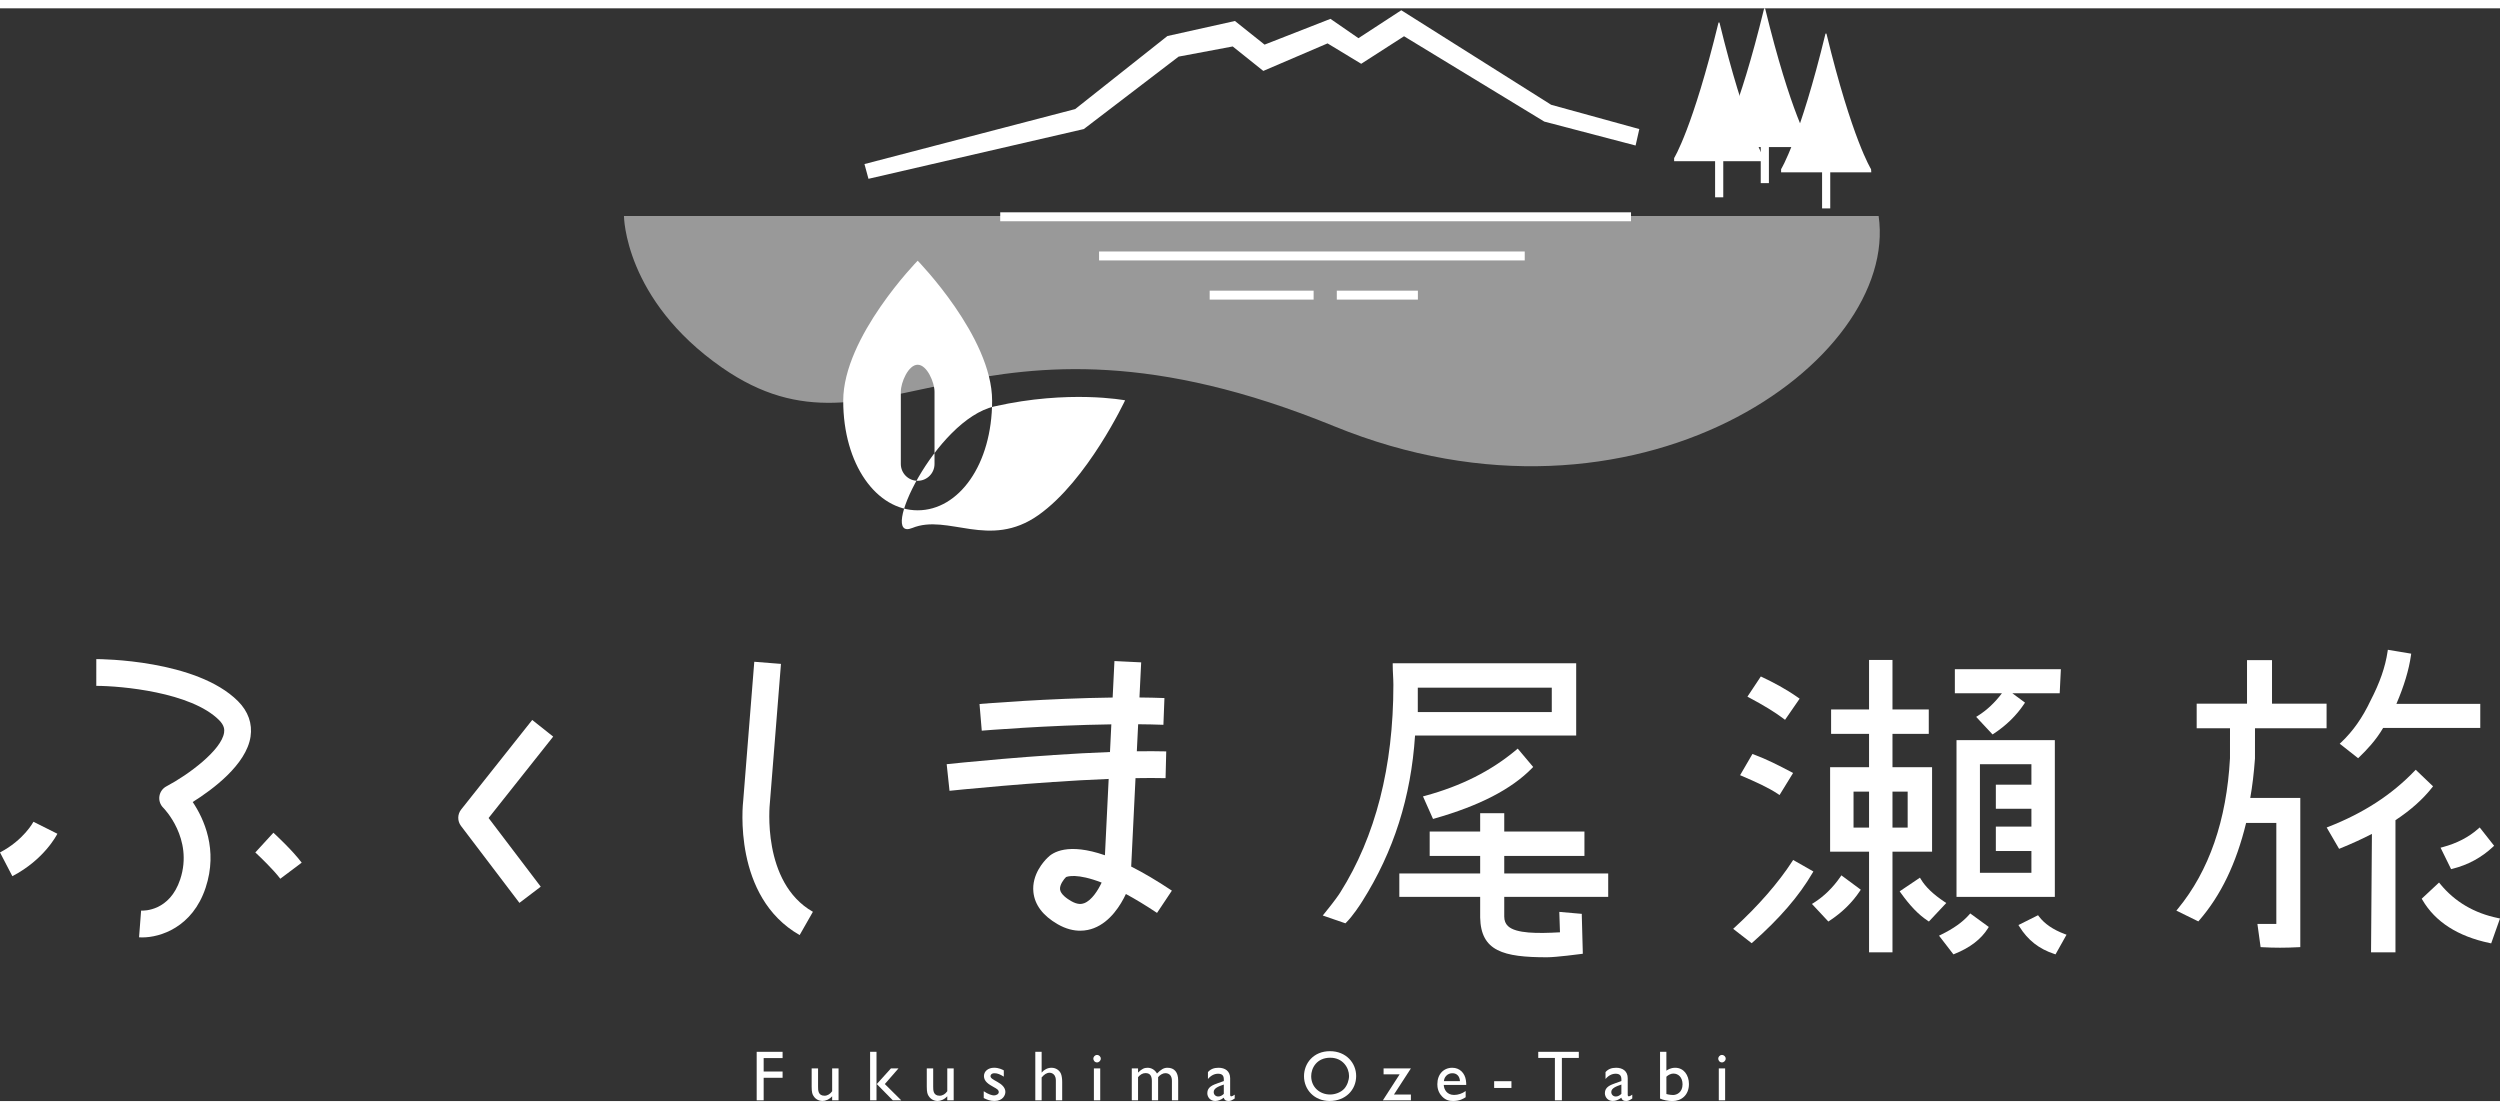 <?xml version="1.0" encoding="UTF-8"?>
<svg width="160" height="71" id="b" data-name="レイヤー 2" xmlns="http://www.w3.org/2000/svg" viewBox="0 0 423.539 185.125">
  <rect x="0" y="0" width="423.539" height="185.125" fill="#333333" stroke="none"/>
  <defs>
    <style>
      .d, .e, .f {
        fill: #fff;
      }

      .e {
        opacity: .5;
      }

      .f {
        fill-rule: evenodd;
      }
    </style>
  </defs>
  <g id="c" data-name="レイヤー 1">
    <g>
      <path class="e" d="M318.268,35.18H105.71s.041,14.174,16.627,25.698c27.043,18.789,42.183-15.2,103.672,9.917,51.205,20.916,95.825-10.982,92.259-35.615Z"/>
      <path class="f" d="M175.929,85.854c-8.324,5.881-15.313-.298-21.384,2.188-5.881,2.408,3.983-18.349,13.924-20.6,12.618-2.857,22.142-1.032,22.142-1.032,0,0-6.357,13.563-14.682,19.443ZM155.468,42.759s-12.613,12.898-12.613,23.721,5.647,18.564,12.613,18.564,12.613-7.742,12.613-18.564-12.613-23.721-12.613-23.721ZM158.322,77.191v-12.243c0-1.576-1.278-4.566-2.854-4.566h0c-1.576,0-2.854,2.99-2.854,4.566v12.243c0,1.576,1.278,2.854,2.854,2.854h0c1.576,0,2.854-1.278,2.854-2.854Z"/>
      <g>
        <rect class="d" x="290.565" y="15.976" width="1.383" height="16.041"/>
        <path class="d" d="M298.863,25.368s-3.193-5.022-7.559-22.966h-.158c-4.366,17.944-7.523,22.966-7.523,22.966v.536h15.279l-.039-.536Z"/>
        <rect class="d" x="298.296" y="13.574" width="1.383" height="16.041"/>
        <path class="d" d="M306.593,22.966s-3.193-5.022-7.559-22.966h-.158c-4.366,17.944-7.523,22.966-7.523,22.966v.536h15.279l-.039-.536Z"/>
        <rect class="d" x="308.689" y="17.857" width="1.383" height="16.041"/>
        <path class="d" d="M316.986,27.249s-3.193-5.022-7.559-22.966h-.158c-4.366,17.944-7.523,22.966-7.523,22.966v.536h15.279l-.039-.536Z"/>
      </g>
      <g>
        <rect class="d" x="169.454" y="34.559" width="106.867" height="1.515"/>
        <rect class="d" x="186.199" y="41.195" width="72.115" height="1.515"/>
        <rect class="d" x="204.937" y="47.833" width="17.61" height="1.515"/>
        <rect class="d" x="226.475" y="47.833" width="13.737" height="1.515"/>
        <polygon class="d" points="277.726 20.457 262.79 16.342 237.398 .326 230.143 5.058 225.4 1.782 214.238 6.15 209.216 2.146 197.776 4.694 182.15 17.07 146.453 26.385 147.132 28.883 183.617 20.454 199.674 8.182 208.841 6.46 214.024 10.606 224.908 5.941 230.61 9.397 237.866 4.732 261.624 19.187 277.095 23.243 277.726 20.457"/>
      </g>
      <g>
        <path class="d" d="M132.582,177.845h-3.206v2.278h3.206v1.061h-3.206v3.821h-1.182v-8.221h4.388v1.061Z"/>
        <path class="d" d="M140.979,185.005v-.688c-.494.543-1.134.796-1.64.796-.338,0-1.085-.12-1.531-.868-.169-.265-.301-.578-.301-1.566v-3.086h1.085v3.086c0,.614,0,1.543,1.097,1.543.506,0,.964-.302,1.29-.76v-3.869h1.085v5.412h-1.085Z"/>
        <path class="d" d="M148.494,185.005h-1.085v-8.221h1.085v8.221ZM149.904,182.244l2.785,2.761h-1.435l-2.712-2.761,2.398-2.651h1.277l-2.314,2.651Z"/>
        <path class="d" d="M160.483,185.005v-.688c-.494.543-1.134.796-1.64.796-.338,0-1.085-.12-1.531-.868-.169-.265-.301-.578-.301-1.566v-3.086h1.085v3.086c0,.614,0,1.543,1.097,1.543.506,0,.964-.302,1.29-.76v-3.869h1.085v5.412h-1.085Z"/>
        <path class="d" d="M170.061,180.991c-.603-.374-1.061-.579-1.567-.579-.506,0-.687.277-.687.482,0,.35.373.542,1.169.988.771.422,1.351.977,1.351,1.699,0,.507-.386,1.531-1.856,1.531-.76,0-1.266-.229-1.809-.494v-1.157c.771.53,1.435.711,1.724.711.338,0,.82-.192.82-.555,0-.386-.326-.566-.832-.844-.893-.494-1.676-.976-1.676-1.88,0-.796.688-1.41,1.724-1.41.808,0,1.387.313,1.64.445v1.062Z"/>
        <path class="d" d="M176.468,180.304c.422-.506,1.024-.819,1.663-.819.808,0,1.387.481,1.615,1.024.145.361.205.88.205,1.41v3.086h-1.073v-3.352c0-.434-.108-.687-.192-.831-.193-.313-.53-.494-.856-.494-.518,0-.892.265-1.361.795v3.882h-1.073v-8.221h1.073v3.52Z"/>
        <path class="d" d="M186.491,177.941c0,.337-.29.639-.64.639-.409,0-.626-.374-.626-.639,0-.302.265-.627.626-.627.362,0,.64.289.64.627ZM186.395,185.005h-1.073v-5.412h1.073v5.412Z"/>
        <path class="d" d="M192.804,179.593v.711c.626-.627,1.061-.819,1.615-.819.65,0,1.241.35,1.591.976.699-.699,1.146-.976,1.784-.976,1.169,0,1.808.771,1.808,2.146v3.375h-1.061v-3.303c0-.856-.422-1.302-1.121-1.302-.41,0-.892.277-1.218.675v3.93h-1.061v-3.242c0-.724-.169-1.375-1.072-1.375-.507,0-.904.266-1.266.688v3.93h-1.062v-5.412h1.062Z"/>
        <path class="d" d="M209.178,184.691c-.494.325-.699.422-1.037.422-.47,0-.724-.169-.819-.555-.471.374-.965.555-1.459.555-.796,0-1.326-.627-1.326-1.326,0-1.072.977-1.398,1.845-1.712l.952-.337v-.289c0-.676-.325-.953-.977-.953-.591,0-1.193.277-1.712.893v-1.169c.422-.495,1.013-.735,1.797-.735,1.097,0,1.965.554,1.965,1.783v2.785c0,.205.072.277.205.277.108,0,.325-.108.566-.29v.651ZM207.333,182.329c-.916.313-1.712.627-1.712,1.266,0,.445.326.759.771.759.338,0,.651-.168.94-.445v-1.579Z"/>
        <path class="d" d="M229.755,180.882c0,2.363-1.808,4.231-4.496,4.231-2.579,0-4.34-1.904-4.34-4.195,0-2.182,1.592-4.243,4.4-4.243,2.736,0,4.436,2.002,4.436,4.207ZM222.137,180.918c0,1.869,1.471,3.099,3.194,3.099.88,0,1.833-.361,2.399-.977.518-.566.819-1.459.819-2.17,0-1.362-1.036-3.086-3.183-3.086-2.302,0-3.23,1.76-3.23,3.134Z"/>
        <path class="d" d="M236.16,184.017h2.869v.988h-4.749l2.845-4.412h-2.725v-1h4.629l-2.869,4.424Z"/>
        <path class="d" d="M248.307,184.475c-.374.241-.989.639-2.122.639-.566,0-1.218-.084-1.868-.76-.711-.735-.808-1.566-.808-2.085,0-1.688,1.061-2.784,2.531-2.784,1.266,0,2.121.903,2.303,2.097.06.362.06.604.06.808h-3.809c.036.808.566,1.7,1.748,1.7.698,0,1.386-.241,1.965-.663v1.049ZM247.342,181.75c-.012-.217-.097-1.338-1.313-1.338-.338,0-.748.133-1.037.458-.289.313-.338.639-.374.88h2.725Z"/>
        <path class="d" d="M256.062,182.907h-2.929v-1.145h2.929v1.145Z"/>
        <path class="d" d="M267.475,177.82h-2.869v7.185h-1.182v-7.185h-2.82v-1.036h6.871v1.036Z"/>
        <path class="d" d="M276.533,184.691c-.494.325-.699.422-1.037.422-.47,0-.724-.169-.819-.555-.471.374-.965.555-1.459.555-.796,0-1.326-.627-1.326-1.326,0-1.072.977-1.398,1.845-1.712l.952-.337v-.289c0-.676-.325-.953-.977-.953-.591,0-1.193.277-1.712.893v-1.169c.422-.495,1.013-.735,1.797-.735,1.097,0,1.965.554,1.965,1.783v2.785c0,.205.072.277.205.277.108,0,.325-.108.566-.29v.651ZM274.688,182.329c-.916.313-1.712.627-1.712,1.266,0,.445.326.759.771.759.338,0,.651-.168.94-.445v-1.579Z"/>
        <path class="d" d="M282.312,179.979c.181-.133.687-.494,1.494-.494,1.447,0,2.327,1.241,2.327,2.76,0,1.905-1.314,2.881-2.797,2.881-.687,0-1.579-.168-2.098-.422v-7.919h1.073v3.194ZM282.312,183.932c.434.133.952.169,1.133.169.639,0,1.604-.458,1.604-1.808,0-1.218-.747-1.82-1.519-1.82-.604,0-1.001.337-1.218.53v2.929Z"/>
        <path class="d" d="M292.36,177.941c0,.337-.29.639-.64.639-.409,0-.626-.374-.626-.639,0-.302.265-.627.626-.627.362,0,.64.289.64.627ZM292.264,185.005h-1.073v-5.412h1.073v5.412Z"/>
      </g>
      <g>
        <g>
          <path class="d" d="M24.115,157.405c-.196,0-.383-.007-.557-.021l.348-4.521c.469.024,4.833.107,6.625-5.3,2.292-6.923-2.825-12.08-2.877-12.131-.515-.508-.756-1.231-.65-1.946.106-.715.547-1.337,1.187-1.675,3.788-1.997,9.324-6.141,9.771-9.097.078-.517.053-1.226-.851-2.129-4.744-4.744-16.622-5.793-20.799-5.798l.001-4.535c.689,0,16.96.081,24.005,7.126,1.728,1.728,2.463,3.809,2.127,6.02-.72,4.738-6.434,8.96-9.798,11.065,1.898,2.825,4.324,8.075,2.188,14.525-2.223,6.711-7.69,8.416-10.721,8.416Z"/>
          <g>
            <path class="d" d="M44.787,141.338s3.008,2.757,4.512,4.763"/>
            <path class="d" d="M47.485,147.462c-1.13-1.508-3.438-3.725-4.23-4.452l3.064-3.344c.129.118,3.182,2.924,4.794,5.073l-3.628,2.723Z"/>
          </g>
          <g>
            <path class="d" d="M7.69,138.831s-1.828,3.68-6.645,6.185"/>
            <path class="d" d="M2.092,147.028l-2.092-4.023c4.036-2.1,5.651-5.167,5.667-5.197l4.055,2.032c-.088.178-2.22,4.375-7.63,7.188Z"/>
          </g>
        </g>
        <path class="d" d="M87.999,151.55l-9.9-13.035c-.627-.825-.614-1.97.029-2.781l12.038-15.172,3.553,2.819-10.943,13.793,8.835,11.633-3.611,2.744Z"/>
        <path class="d" d="M135.474,157.006c-11.358-6.472-9.637-22.164-9.558-22.828l1.871-23.475,4.521.36-1.88,23.562c-.023.216-1.441,13.465,7.291,18.439l-2.246,3.941Z"/>
        <path class="d" d="M191.641,145.399l.733-14.98c1.802-.032,3.519-.035,5.091.002l.113-4.533c-1.552-.04-3.231-.042-4.982-.016l.224-4.583c1.463.012,2.9.041,4.28.093l.174-4.532c-1.372-.052-2.791-.082-4.232-.096l.291-5.95-4.529-.222-.303,6.181c-11.043.139-21.975,1.045-22.556,1.093l.381,4.519c.139-.011,11.043-.915,21.952-1.071l-.229,4.688c-12.621.469-26.908,1.981-27.666,2.061l.479,4.51c.183-.019,14.456-1.514,26.964-2.011l-.633,12.931c-6.276-2.174-8.867-.492-9.749.442-.538.52-2.693,2.805-2.368,5.822.233,2.155,1.614,3.979,4.107,5.418,1.42.82,2.712,1.1,3.813,1.1.914,0,1.698-.192,2.315-.43,2.818-1.08,4.56-3.93,5.433-5.789,1.54.831,3.292,1.882,5.275,3.204l2.516-3.773c-2.588-1.726-4.875-3.06-6.896-4.079ZM183.683,151.604c-.414.158-1.095.291-2.231-.365-.654-.378-1.767-1.136-1.864-1.966-.09-.769.647-1.742,1.004-2.08.004-.004.008-.007.012-.011.222-.099,1.856-.688,6.033.934-.603,1.274-1.661,2.997-2.953,3.488Z"/>
        <g>
          <path class="d" d="M272.455,150.536v-3.968h-17.611v-2.965h13.585v-4.135h-13.585v-3.112h-4.08v3.112h-8.554v4.135h8.554v2.965h-13.697v3.968h13.697v3.502c.118,5.688,3.904,6.729,11.32,6.729,1.568,0,5.627-.538,5.799-.562l.267-.035v-.269c0-.326-.033-1.38-.07-2.546-.045-1.43-.097-3.049-.097-3.663v-.281l-3.812-.334.114,3.46c-3.803.216-7.456.22-8.804-1.051-.429-.403-.637-.935-.637-1.624v-3.327h17.611Z"/>
          <path class="d" d="M267.031,123.197v-12.242h-31.083v.307c0,.564.028,1.128.057,1.693.027.554.056,1.108.056,1.662,0,13.865-3.027,25.696-9.008,35.181-.206.33-.879,1.339-2.681,3.553l-.276.34,3.838,1.324.136-.136c1.152-1.148,2.373-3.041,2.729-3.607,5.323-8.438,8.246-17.623,8.932-28.073h27.302ZM262.896,115.091v4.139h-22.699v-4.139h22.699Z"/>
          <path class="d" d="M241.421,133.418l-.346.094,1.701,3.821.256-.073c7.623-2.172,13.026-4.964,16.52-8.534l.194-.199-2.618-3.109-.234.196c-4.277,3.585-9.338,6.138-15.473,7.805Z"/>
        </g>
        <g>
          <path class="d" d="M307.215,146.229l-3.429-1.948-.157.244c-2.313,3.584-5.771,7.554-9.737,11.176l-.269.245,3.139,2.438.19-.169c4.545-4.017,7.852-7.85,10.106-11.719l.156-.268Z"/>
          <path class="d" d="M349.768,156.819c-1.944-.729-3.403-1.729-4.336-2.973l-.153-.204-3.325,1.664.179.285c1.424,2.28,3.288,3.742,5.866,4.602l.24.08,1.864-3.329-.335-.125Z"/>
          <path class="d" d="M327.323,128.566h-6.708v-5.648h6.149v-4.135h-6.149v-8.387h-3.968v8.387h-6.43v4.135h6.43v5.648h-6.598v14.311h6.598v17.052h3.968v-17.052h6.708v-14.311ZM316.647,132.702v6.095h-2.63v-6.095h2.63ZM323.188,132.702v6.095h-2.573v-6.095h2.573Z"/>
          <path class="d" d="M329.424,151.373c-1.906-1.271-3.21-2.521-3.988-3.817l-.166-.276-3.438,2.313.183.257c1.587,2.22,2.991,3.675,4.553,4.717l.216.145,2.942-3.138-.302-.2Z"/>
          <path class="d" d="M331.463,150.536h16.658v-26.555h-16.658v26.555ZM344.153,135.608v3.021h-6.026v4.135h6.026v3.692h-8.723v-18.396h8.723v3.468h-6.026v4.079h6.026Z"/>
          <path class="d" d="M333.607,153.549c-1.113,1.267-2.673,2.376-4.768,3.393l-.339.165,2.439,3.167.216-.086c2.591-1.037,4.483-2.489,5.625-4.315l.151-.243-3.141-2.29-.185.21Z"/>
          <path class="d" d="M311.781,147.149c-1.244,1.81-2.799,3.326-4.495,4.387l-.315.197,2.779,2.978.217-.143c2.104-1.385,3.826-3.068,5.117-5.006l.162-.243-3.285-2.432-.18.262Z"/>
          <path class="d" d="M301.218,133.104l.265.177,2.295-3.737-.29-.152c-2.159-1.137-4.128-2.146-6.353-2.979l-.242-.091-2.094,3.598.318.137c2.258.968,4.423,1.93,6.101,3.048Z"/>
          <path class="d" d="M302.158,120.346l.256.192,2.474-3.584-.25-.175c-2.21-1.551-4.231-2.584-6.086-3.47l-.24-.115-2.271,3.422.299.159c2.506,1.332,4.354,2.467,5.819,3.57Z"/>
          <path class="d" d="M335.108,119.842l-.316.197,2.779,2.978.217-.143c2.104-1.385,3.827-3.069,5.118-5.005l.162-.243-2.143-1.585h8.02l.198-4.079h-17.96v4.079h7.974c-1.165,1.547-2.545,2.862-4.05,3.801Z"/>
        </g>
        <g>
          <path class="d" d="M412.024,132.025l.172-.219-2.938-2.809-.212.221c-3.864,4.025-8.619,7.111-14.538,9.433l-.333.13,2.104,3.615.246-.101c1.927-.783,3.697-1.592,5.315-2.43l-.146,19.754-.003.309h4.139v-22.387c2.592-1.712,4.644-3.543,6.195-5.517Z"/>
          <path class="d" d="M399.697,126.858c1.235-1.191,2.802-2.824,4.045-4.946h16.455v-4.08h-14.207c1.296-3.022,2.124-5.78,2.463-8.205l.041-.296-3.958-.66-.045.31c-.374,2.572-1.315,5.283-2.876,8.288l-.005.011c-1.361,2.887-2.985,5.197-4.965,7.063l-.259.244,3.118,2.455.192-.186Z"/>
          <path class="d" d="M384.913,110.43h-4.233v7.369h-8.529v4.176h5.646l-.003,5.08c-.567,10.49-3.54,19.073-8.837,25.508l-.246.3,3.721,1.828.154-.179c3.668-4.232,6.267-9.632,7.94-16.502h5.119v17.104h-3.205l.541,3.933.253.014c1.069.058,2.037.087,3.026.087s2-.029,3.155-.087l.291-.015v-25.27h-8.479c.351-1.948.626-4.249.8-6.683l.003-5.118h12.128v-4.176h-9.245v-7.369Z"/>
          <path class="d" d="M423.194,154.122c-4.035-.829-7.324-2.769-9.776-5.765l-.207-.253-2.935,2.739.124.212c2.17,3.711,6,6.168,11.383,7.301l.263.056,1.493-4.219-.345-.071Z"/>
          <path class="d" d="M419.854,138.987c-1.604,1.431-3.63,2.48-6.024,3.118l-.361.097,1.784,3.633.24-.06c2.613-.653,4.916-1.901,6.845-3.708l.205-.192-2.445-3.105-.243.218Z"/>
        </g>
      </g>
    </g>
  </g>
</svg>